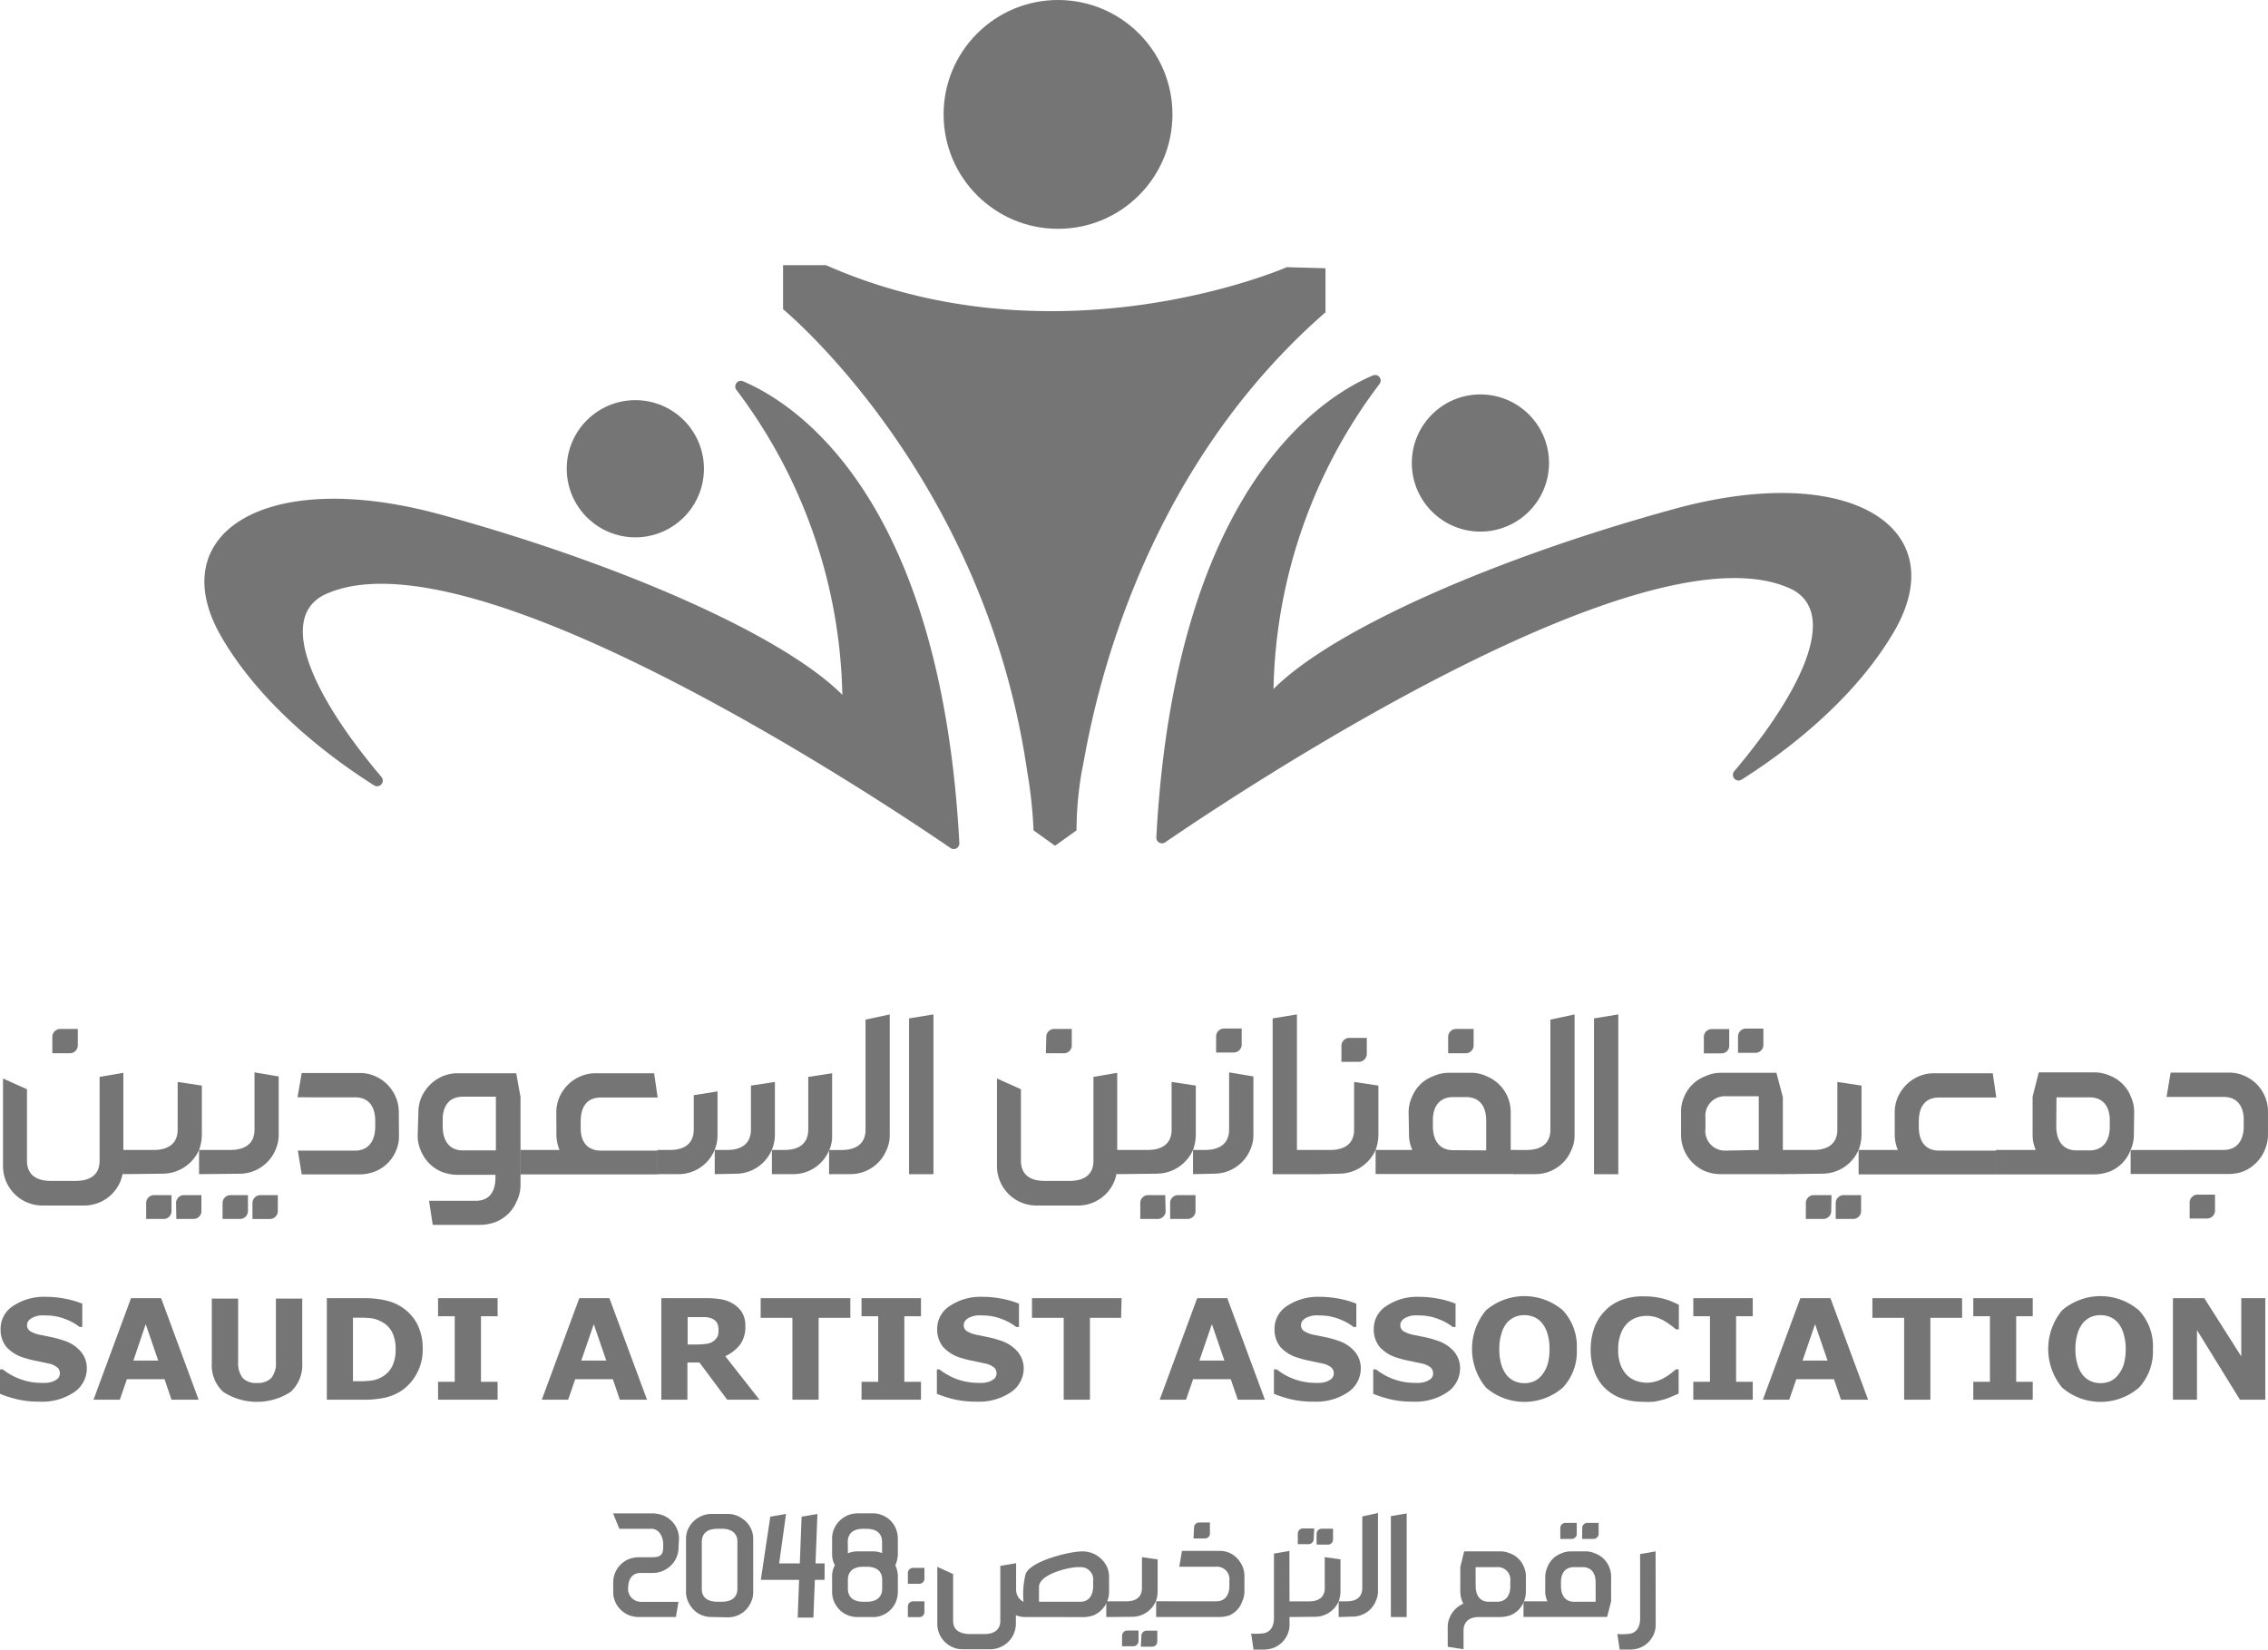 <svg xmlns="http://www.w3.org/2000/svg" width="235.827" height="171.544" viewBox="0 0 235.827 171.544">
  <g id="footer_logo" transform="translate(-1534.762 72.229)">
    <g id="Group_1558" data-name="Group 1558" transform="translate(1534.762 33.267)">
      <path id="Path_1018" data-name="Path 1018" d="M196.949,442.1a4.1,4.1,0,0,1-4.079-4.09v-9.119l2.492,1.118v7.432c0,1.453.972,2.1,2.481,2.1h2.57c1.464,0,2.5-.592,2.5-2.1v-8.717l2.47-.425v9.767a4.068,4.068,0,0,1-4.034,4.034ZM198,424.567a.816.816,0,0,1,.827-.827h1.822v1.688a.827.827,0,0,1-.838.838H198Z" transform="translate(-192.557 -422.231)" fill="#757575"/>
      <path id="Path_1019" data-name="Path 1019" d="M204,438.259v-2.515h3.23c1.509,0,2.492-.659,2.492-2.112V428.67l2.515.38v5.118a4.8,4.8,0,0,1-.279,1.542,4.146,4.146,0,0,1-3.766,2.5Zm5.085,3.833a.816.816,0,0,1-.816.827h-1.822v-1.688a.827.827,0,0,1,.827-.793h1.81Zm.469-.827a.827.827,0,0,1,.827-.827h1.81v1.654a.816.816,0,0,1-.816.827h-1.788Z" transform="translate(-191.249 -421.652)" fill="#757575"/>
      <path id="Path_1020" data-name="Path 1020" d="M211.11,438.363v-2.515h3.23c1.553,0,2.537-.659,2.537-2.112V427.78l2.515.425v6.068a3.934,3.934,0,0,1-.324,1.542,4.034,4.034,0,0,1-1.486,1.81,3.979,3.979,0,0,1-2.235.693Zm5.085,3.833a.827.827,0,0,1-.816.827h-1.822v-1.688a.827.827,0,0,1,.827-.793h1.81Zm.469-.827a.827.827,0,0,1,.827-.827h1.81V442.2a.827.827,0,0,1-.816.827h-1.822Z" transform="translate(-190.413 -421.756)" fill="#757575"/>
      <path id="Path_1021" data-name="Path 1021" d="M230.82,434.277a3.71,3.71,0,0,1-.279,1.576,3.934,3.934,0,0,1-2.235,2.235,4.469,4.469,0,0,1-1.531.291h-6.068l-.4-2.47h5.934c1.453,0,2.112-1.051,2.112-2.515v-.548c0-1.509-.659-2.481-2.112-2.481H220.27l.436-2.526h6.068a3.821,3.821,0,0,1,1.531.313,4.09,4.09,0,0,1,2.5,3.755Z" transform="translate(-189.336 -421.749)" fill="#757575"/>
      <path id="Path_1022" data-name="Path 1022" d="M231.528,431.883a3.855,3.855,0,0,1,.715-2.235,4.124,4.124,0,0,1,1.81-1.475,4.044,4.044,0,0,1,1.576-.313H241.7l.447,2.492v9.175a3.755,3.755,0,0,1-.369,1.576,3.945,3.945,0,0,1-2.235,2.235,4.851,4.851,0,0,1-1.565.291h-4.962l-.38-2.5h4.806c1.542,0,2.1-1.017,2.1-2.481v-.224h-3.956a4.761,4.761,0,0,1-1.576-.291,4,4,0,0,1-2.235-2.235,3.822,3.822,0,0,1-.324-1.576Zm2.526,1.486c0,1.464.648,2.514,2.1,2.514h3.431V430.3h-3.431c-1.386,0-2.045.905-2.1,2.235Z" transform="translate(-188.022 -421.747)" fill="#757575"/>
      <path id="Path_1023" data-name="Path 1023" d="M244.744,431.883a3.945,3.945,0,0,1,.715-2.235,4.09,4.09,0,0,1,1.822-1.475,3.912,3.912,0,0,1,1.565-.313h6.068l.369,2.526h-5.912c-1.453,0-2.09.972-2.09,2.481v.738c0,1.386.7,2.3,2.09,2.3h5.912v2.47H241v-2.537h4.079a4.18,4.18,0,0,1-.324-1.609Z" transform="translate(-186.899 -421.747)" fill="#757575"/>
      <path id="Path_1024" data-name="Path 1024" d="M253.76,438.354v-2.515h1.285c1.509,0,2.492-.648,2.492-2.146V430.14l2.47-.391v4.56a4.057,4.057,0,0,1-4.046,4.046Zm5.957,0v-2.515H261c1.509,0,2.481-.648,2.481-2.146v-4.548l2.492-.38v5.5a4.068,4.068,0,0,1-4.068,4.046Zm5.945,0v-2.515h1.3c1.5,0,2.481-.648,2.481-2.146V428.24l2.481-.38v6.448a3.487,3.487,0,0,1-.3,1.542,4.079,4.079,0,0,1-1.475,1.81,3.956,3.956,0,0,1-2.235.693Z" transform="translate(-185.399 -421.747)" fill="#757575"/>
      <path id="Path_1025" data-name="Path 1025" d="M269.73,439v-2.515h1.3c1.509,0,2.492-.659,2.492-2.112V422.926l2.514-.536v12.561a3.643,3.643,0,0,1-.335,1.542,4.046,4.046,0,0,1-3.755,2.5Z" transform="translate(-183.522 -422.39)" fill="#757575"/>
      <path id="Path_1026" data-name="Path 1026" d="M277.17,439V422.8l2.537-.413V439Z" transform="translate(-182.647 -422.39)" fill="#757575"/>
      <path id="Path_1027" data-name="Path 1027" d="M289.429,442.1a4.1,4.1,0,0,1-4.079-4.09v-9.119l2.492,1.118v7.432c0,1.453.961,2.1,2.47,2.1h2.57c1.464,0,2.5-.592,2.5-2.1v-8.717l2.47-.425v9.767a4.057,4.057,0,0,1-4.034,4.034Zm1.051-17.534a.816.816,0,0,1,.838-.827h1.81v1.688a.816.816,0,0,1-.838.838h-1.855Z" transform="translate(-181.685 -422.231)" fill="#757575"/>
      <path id="Path_1028" data-name="Path 1028" d="M296.48,438.259v-2.515h3.23c1.509,0,2.492-.659,2.492-2.112V428.67l2.515.38v5.118a4.8,4.8,0,0,1-.279,1.542,4.146,4.146,0,0,1-3.766,2.5Zm5.1,3.833a.827.827,0,0,1-.827.827h-1.81v-1.688a.816.816,0,0,1,.816-.793h1.777Zm.469-.827a.816.816,0,0,1,.816-.827h1.822v1.654a.827.827,0,0,1-.827.827h-1.81Z" transform="translate(-180.377 -421.652)" fill="#757575"/>
      <path id="Path_1029" data-name="Path 1029" d="M303.59,438.843v-2.515h1.24c1.52,0,2.514-.659,2.514-2.112V428.26l2.526.425v6.068a3.744,3.744,0,0,1-.324,1.542,4.079,4.079,0,0,1-3.777,2.5Zm5.063-13.489a.827.827,0,0,1-.838.838h-1.822v-1.7a.827.827,0,0,1,.838-.793h1.822Z" transform="translate(-179.541 -422.236)" fill="#757575"/>
      <path id="Path_1030" data-name="Path 1030" d="M315.772,439H311V422.8l2.526-.413v14.092h2.235Z" transform="translate(-178.67 -422.39)" fill="#757575"/>
      <path id="Path_1031" data-name="Path 1031" d="M315.22,438.741v-2.515h1.274c1.509,0,2.481-.659,2.481-2.112v-4.962l2.526.38v5.118a4.794,4.794,0,0,1-.279,1.542,4.157,4.157,0,0,1-3.777,2.5Zm5.074-12.517a.838.838,0,0,1-.827.838h-1.81v-1.7a.827.827,0,0,1,.816-.793h1.822Z" transform="translate(-178.174 -422.134)" fill="#757575"/>
      <path id="Path_1032" data-name="Path 1032" d="M324.011,432.4a3.867,3.867,0,0,1,.346-1.576,3.8,3.8,0,0,1,2.235-2.179,3.866,3.866,0,0,1,1.576-.346h2.392a3.61,3.61,0,0,1,1.531.346,4.012,4.012,0,0,1,2.537,3.755v3.923h.447v2.5H320.58v-2.5H324.4a3.778,3.778,0,0,1-.346-1.609Zm8.069,3.967v-3.062c0-1.509-.659-2.481-2.112-2.481h-1.319c-1.363,0-2.056.883-2.112,2.235v.771c0,1.453.615,2.459,2.023,2.514Zm-3.956-11.8a.816.816,0,0,1,.838-.827h1.81v1.688a.816.816,0,0,1-.827.838h-1.822Z" transform="translate(-177.544 -422.231)" fill="#757575"/>
      <path id="Path_1033" data-name="Path 1033" d="M333.46,439v-2.515h1.3c1.5,0,2.481-.659,2.481-2.112V422.926l2.514-.536v12.561a3.487,3.487,0,0,1-.335,1.542,4.023,4.023,0,0,1-3.755,2.5Z" transform="translate(-176.03 -422.39)" fill="#757575"/>
      <path id="Path_1034" data-name="Path 1034" d="M340.9,439V422.8l2.526-.413V439Z" transform="translate(-175.155 -422.39)" fill="#757575"/>
      <path id="Path_1035" data-name="Path 1035" d="M349,432.406a3.677,3.677,0,0,1,.313-1.576,3.833,3.833,0,0,1,2.235-2.179,3.654,3.654,0,0,1,1.542-.346h5.823l.671,2.526v8.013H353.09a4.47,4.47,0,0,1-1.542-.291A4.1,4.1,0,0,1,349,434.764Zm2.369-7.823a.827.827,0,0,1,.816-.827h1.822v1.688a.793.793,0,0,1-.782.838h-1.855Zm5.711,11.746v-5.588h-3.431a2.024,2.024,0,0,0-2.112,2.235v1.118a2.039,2.039,0,0,0,2.112,2.3Zm-2.157-11.8a.827.827,0,0,1,.827-.827h1.81v1.688a.827.827,0,0,1-.816.838h-1.822Z" transform="translate(-174.203 -422.236)" fill="#757575"/>
      <path id="Path_1036" data-name="Path 1036" d="M358.42,438.259v-2.515h3.23c1.509,0,2.492-.659,2.492-2.112V428.67l2.514.38v5.118a4.47,4.47,0,0,1-.291,1.542,4.113,4.113,0,0,1-3.766,2.5Zm5.085,3.833a.827.827,0,0,1-.816.827h-1.822v-1.688a.827.827,0,0,1,.816-.793h1.855Zm.469-.827a.827.827,0,0,1,.816-.827h1.822v1.654a.827.827,0,0,1-.816.827h-1.822Z" transform="translate(-173.095 -421.652)" fill="#757575"/>
      <path id="Path_1037" data-name="Path 1037" d="M369.275,431.883a3.945,3.945,0,0,1,.715-2.235,4.124,4.124,0,0,1,1.81-1.475,4,4,0,0,1,1.576-.313h6.091l.369,2.526h-5.957c-1.453,0-2.1.972-2.1,2.481v.738c.056,1.386.715,2.3,2.1,2.3h5.912v2.47H365.52v-2.537H369.6a4.179,4.179,0,0,1-.324-1.609Z" transform="translate(-172.261 -421.747)" fill="#757575"/>
      <path id="Path_1038" data-name="Path 1038" d="M392.639,434.284a3.778,3.778,0,0,1-.346,1.576,3.867,3.867,0,0,1-2.179,2.235,4.761,4.761,0,0,1-1.576.291H378.29v-2.537h4.146a3.978,3.978,0,0,1-.324-1.609v-3.934l.637-2.526h5.822a3.866,3.866,0,0,1,1.576.346,3.8,3.8,0,0,1,2.179,2.179,3.866,3.866,0,0,1,.346,1.576Zm-8.069-.905c0,1.464.659,2.514,2.112,2.514h1.341c1.352,0,2.056-.916,2.112-2.3v-.983c-.056-1.375-.76-2.235-2.112-2.235h-3.431Z" transform="translate(-170.76 -421.756)" fill="#757575"/>
      <path id="Path_1039" data-name="Path 1039" d="M400.475,435.846c1.363,0,2.056-.916,2.112-2.3v-.983c-.056-1.375-.749-2.235-2.112-2.235h-5.912l.425-2.526h6.091a3.788,3.788,0,0,1,1.531.313,4.045,4.045,0,0,1,2.5,3.755v2.392a4.18,4.18,0,0,1-2.5,3.789,4.471,4.471,0,0,1-1.531.291H390.83v-2.492Zm-.872,6.3a.827.827,0,0,1-.816.827h-1.822v-1.688a.827.827,0,0,1,.816-.793H399.6Z" transform="translate(-169.285 -421.754)" fill="#757575"/>
      <path id="Path_1040" data-name="Path 1040" d="M201.62,456.047a3,3,0,0,1-1.319,2.537,5.957,5.957,0,0,1-3.6.983,9.969,9.969,0,0,1-2.291-.235,12.4,12.4,0,0,1-1.822-.581v-2.537h.3a6.338,6.338,0,0,0,1.889,1.039,6.27,6.27,0,0,0,2.012.358,5.232,5.232,0,0,0,.648,0,2.311,2.311,0,0,0,.659-.145,1.541,1.541,0,0,0,.514-.313.737.737,0,0,0,.2-.57.76.76,0,0,0-.291-.6,2.235,2.235,0,0,0-.861-.38l-1.263-.268a10.055,10.055,0,0,1-1.24-.313,3.934,3.934,0,0,1-1.922-1.173,2.861,2.861,0,0,1-.581-1.844,2.805,2.805,0,0,1,1.319-2.4,5.744,5.744,0,0,1,3.353-.939,10.6,10.6,0,0,1,2.057.2,9.009,9.009,0,0,1,1.765.514V451.8h-.279a5.586,5.586,0,0,0-1.565-.849,5.331,5.331,0,0,0-1.9-.346,4.471,4.471,0,0,0-.671,0,2.527,2.527,0,0,0-.648.179,1.184,1.184,0,0,0-.481.324.693.693,0,0,0-.2.492.726.726,0,0,0,.324.637,3.352,3.352,0,0,0,1.207.413l1.118.235a9.459,9.459,0,0,1,1.118.313,3.833,3.833,0,0,1,1.788,1.118,2.637,2.637,0,0,1,.659,1.732Z" transform="translate(-192.59 -419.302)" fill="#757575"/>
      <path id="Path_1041" data-name="Path 1041" d="M212.22,459.351H209.4l-.726-2.135h-3.911l-.738,2.135H201.29l3.9-10.561h3.129Zm-4.2-4.068-1.3-3.789-1.285,3.789Z" transform="translate(-191.567 -419.286)" fill="#757575"/>
      <path id="Path_1042" data-name="Path 1042" d="M221.7,455.524a3.789,3.789,0,0,1-1.2,3.006,6.448,6.448,0,0,1-7.018,0,3.766,3.766,0,0,1-1.185-2.995V448.83h2.738v6.594a2.526,2.526,0,0,0,.458,1.643,1.877,1.877,0,0,0,1.5.536,1.934,1.934,0,0,0,1.5-.525,2.4,2.4,0,0,0,.469-1.654V448.83H221.7Z" transform="translate(-190.274 -419.282)" fill="#757575"/>
      <path id="Path_1043" data-name="Path 1043" d="M232.969,454.087a5.174,5.174,0,0,1-.671,2.637,4.918,4.918,0,0,1-1.71,1.8,5.411,5.411,0,0,1-1.688.648,11.333,11.333,0,0,1-2.235.179H223V448.79h3.833a9.885,9.885,0,0,1,2.235.224,5.1,5.1,0,0,1,1.576.615,4.806,4.806,0,0,1,1.721,1.788,5.487,5.487,0,0,1,.6,2.671Zm-2.816,0a3.845,3.845,0,0,0-.38-1.788,2.57,2.57,0,0,0-1.207-1.118,2.94,2.94,0,0,0-.849-.291,9.432,9.432,0,0,0-1.319-.067h-.682v6.6h.637a7.512,7.512,0,0,0,1.43-.089,2.985,2.985,0,0,0,.883-.313,2.682,2.682,0,0,0,1.118-1.118,3.979,3.979,0,0,0,.369-1.844Z" transform="translate(-189.015 -419.287)" fill="#757575"/>
      <path id="Path_1044" data-name="Path 1044" d="M239.541,459.351H233.35v-1.866h1.732v-6.817H233.35V448.79h6.191v1.878h-1.732v6.817h1.732Z" transform="translate(-187.798 -419.286)" fill="#757575"/>
      <path id="Path_1045" data-name="Path 1045" d="M253.941,459.351h-2.827l-.726-2.135h-3.911l-.738,2.135H243l3.9-10.561h3.129Zm-4.236-4.068-1.3-3.789-1.3,3.789Z" transform="translate(-186.664 -419.286)" fill="#757575"/>
      <path id="Path_1046" data-name="Path 1046" d="M264.323,459.351h-3.353l-2.883-3.867h-1.252v3.867H254.12V448.79h4.571a9.544,9.544,0,0,1,1.609.112,3.442,3.442,0,0,1,1.263.458,2.773,2.773,0,0,1,.95.916,2.648,2.648,0,0,1,.346,1.419,3.174,3.174,0,0,1-.536,1.911,4.134,4.134,0,0,1-1.553,1.218Zm-4.258-7.32a1.431,1.431,0,0,0-.156-.682,1.118,1.118,0,0,0-.559-.447,2.235,2.235,0,0,0-.648-.145h-1.844v2.85h.838a7.272,7.272,0,0,0,1.118-.067,1.553,1.553,0,0,0,.749-.291,1.643,1.643,0,0,0,.413-.481,1.832,1.832,0,0,0,.089-.738Z" transform="translate(-185.357 -419.287)" fill="#757575"/>
      <path id="Path_1047" data-name="Path 1047" d="M272.69,450.835h-3.3v8.516h-2.727v-8.516h-3.3V448.79h9.32Z" transform="translate(-184.269 -419.286)" fill="#757575"/>
      <path id="Path_1048" data-name="Path 1048" d="M278.93,459.351h-6.18v-1.866h1.732v-6.817H272.75V448.79h6.18v1.878H277.2v6.817h1.732Z" transform="translate(-183.167 -419.286)" fill="#757575"/>
      <path id="Path_1049" data-name="Path 1049" d="M288.79,456.047a3.006,3.006,0,0,1-1.33,2.537,5.945,5.945,0,0,1-3.587.983,9.9,9.9,0,0,1-2.291-.235,11.992,11.992,0,0,1-1.822-.581v-2.537h.268a6.627,6.627,0,0,0,1.889,1.039,6.38,6.38,0,0,0,2.012.358,5.389,5.389,0,0,0,.659,0,2.312,2.312,0,0,0,.659-.145,1.665,1.665,0,0,0,.514-.313.738.738,0,0,0,.2-.57.8.8,0,0,0-.291-.6,2.235,2.235,0,0,0-.872-.38l-1.252-.268a9.749,9.749,0,0,1-1.252-.313,3.945,3.945,0,0,1-1.911-1.173,2.872,2.872,0,0,1-.592-1.844,2.816,2.816,0,0,1,1.33-2.4,5.733,5.733,0,0,1,3.353-.939,10.517,10.517,0,0,1,2.056.2,8.784,8.784,0,0,1,1.766.514V451.8h-.291a5.586,5.586,0,0,0-1.565-.849,5.23,5.23,0,0,0-1.889-.346,4.754,4.754,0,0,0-.682,0,2.658,2.658,0,0,0-.648.179,1.229,1.229,0,0,0-.469.324.693.693,0,0,0-.2.492.727.727,0,0,0,.324.637,3.351,3.351,0,0,0,1.207.414l1.118.235a10.053,10.053,0,0,1,1.118.313,3.9,3.9,0,0,1,1.788,1.118,2.693,2.693,0,0,1,.682,1.732Z" transform="translate(-182.343 -419.302)" fill="#757575"/>
      <path id="Path_1050" data-name="Path 1050" d="M297.875,450.835h-3.241v8.516h-2.727v-8.516h-3.3V448.79h9.32Z" transform="translate(-181.302 -419.286)" fill="#757575"/>
      <path id="Path_1051" data-name="Path 1051" d="M311.431,459.351h-2.816l-.738-2.135h-3.911l-.738,2.135H300.49l3.9-10.561h3.129Zm-4.213-4.068-1.3-3.789-1.3,3.789Z" transform="translate(-179.906 -419.286)" fill="#757575"/>
      <path id="Path_1052" data-name="Path 1052" d="M320.15,456.047a3,3,0,0,1-1.319,2.537,5.957,5.957,0,0,1-3.6.983,9.969,9.969,0,0,1-2.291-.235,12.416,12.416,0,0,1-1.822-.581v-2.537h.3a6.337,6.337,0,0,0,1.889,1.039,6.27,6.27,0,0,0,2.012.358,5.22,5.22,0,0,0,.648,0,2.31,2.31,0,0,0,.659-.145,1.54,1.54,0,0,0,.514-.313.737.737,0,0,0,.2-.57.76.76,0,0,0-.291-.6,2.235,2.235,0,0,0-.861-.38l-1.263-.268a9.577,9.577,0,0,1-1.24-.313,3.934,3.934,0,0,1-1.922-1.173,2.861,2.861,0,0,1-.581-1.844,2.805,2.805,0,0,1,1.319-2.4,5.755,5.755,0,0,1,3.353-.939,10.629,10.629,0,0,1,2.067.2,9,9,0,0,1,1.766.514V451.8H319.4a5.778,5.778,0,0,0-1.565-.849,5.33,5.33,0,0,0-1.9-.346,4.479,4.479,0,0,0-.671,0,2.527,2.527,0,0,0-.648.179,1.184,1.184,0,0,0-.481.324.693.693,0,0,0-.2.492.727.727,0,0,0,.324.637,3.352,3.352,0,0,0,1.207.414l1.118.235a9.468,9.468,0,0,1,1.118.313,3.834,3.834,0,0,1,1.788,1.118,2.637,2.637,0,0,1,.659,1.732Z" transform="translate(-178.656 -419.302)" fill="#757575"/>
      <path id="Path_1053" data-name="Path 1053" d="M329.39,456.047a3.006,3.006,0,0,1-1.33,2.537,5.945,5.945,0,0,1-3.587.983,9.828,9.828,0,0,1-2.291-.235,12,12,0,0,1-1.822-.581v-2.537h.291a6.626,6.626,0,0,0,1.889,1.039,6.38,6.38,0,0,0,2.012.358,5.389,5.389,0,0,0,.659,0,2.313,2.313,0,0,0,.659-.145,1.666,1.666,0,0,0,.514-.313.738.738,0,0,0,.2-.57.8.8,0,0,0-.291-.6,2.234,2.234,0,0,0-.872-.38l-1.252-.268a9.75,9.75,0,0,1-1.252-.313,3.944,3.944,0,0,1-1.911-1.173,2.872,2.872,0,0,1-.592-1.844,2.816,2.816,0,0,1,1.33-2.4,5.733,5.733,0,0,1,3.353-.939,10.517,10.517,0,0,1,2.056.2,8.783,8.783,0,0,1,1.766.514V451.8h-.291a5.586,5.586,0,0,0-1.565-.849,5.229,5.229,0,0,0-1.889-.346,4.655,4.655,0,0,0-.682,0,2.661,2.661,0,0,0-.648.179,1.228,1.228,0,0,0-.469.324.693.693,0,0,0-.2.492.727.727,0,0,0,.324.637,3.351,3.351,0,0,0,1.207.414l1.118.235a10.058,10.058,0,0,1,1.118.313,3.9,3.9,0,0,1,1.788,1.118A2.693,2.693,0,0,1,329.39,456.047Z" transform="translate(-177.57 -419.302)" fill="#757575"/>
      <path id="Path_1054" data-name="Path 1054" d="M340.446,454.1a5.476,5.476,0,0,1-1.453,4.012,6.113,6.113,0,0,1-7.991,0,6.281,6.281,0,0,1,0-8.035,6.147,6.147,0,0,1,7.991,0A5.51,5.51,0,0,1,340.446,454.1Zm-3.61,2.682a3.242,3.242,0,0,0,.581-1.118,5.4,5.4,0,0,0,.19-1.542,5.275,5.275,0,0,0-.212-1.62,3.207,3.207,0,0,0-.581-1.118,2.235,2.235,0,0,0-.827-.615,2.7,2.7,0,0,0-.984-.19,2.548,2.548,0,0,0-.972.179,2.324,2.324,0,0,0-.849.615,2.961,2.961,0,0,0-.57,1.118,5.117,5.117,0,0,0-.224,1.621,5.251,5.251,0,0,0,.212,1.609,3.2,3.2,0,0,0,.57,1.118,2.235,2.235,0,0,0,.827.615,2.6,2.6,0,0,0,1.006.2,2.516,2.516,0,0,0,.995-.2,2.235,2.235,0,0,0,.838-.671Z" transform="translate(-176.489 -419.309)" fill="#757575"/>
      <path id="Path_1055" data-name="Path 1055" d="M346,459.583a6.55,6.55,0,0,1-2.179-.346,4.75,4.75,0,0,1-1.71-1.039,4.471,4.471,0,0,1-1.118-1.721,6.459,6.459,0,0,1-.4-2.369,6.707,6.707,0,0,1,.38-2.235,4.962,4.962,0,0,1,1.118-1.755A4.627,4.627,0,0,1,343.8,449a6.192,6.192,0,0,1,2.235-.38,9.749,9.749,0,0,1,1.2.067c.358.056.693.123.995.2a6.989,6.989,0,0,1,.861.3c.257.112.481.212.671.313v2.559h-.3c-.134-.112-.3-.257-.5-.4a7.453,7.453,0,0,0-.693-.469,4.779,4.779,0,0,0-.838-.38,3.062,3.062,0,0,0-.972-.156,3.262,3.262,0,0,0-1.118.179,2.637,2.637,0,0,0-.95.6,2.861,2.861,0,0,0-.682,1.118,4.348,4.348,0,0,0-.257,1.609,4.247,4.247,0,0,0,.279,1.665,2.985,2.985,0,0,0,.7,1.05,2.7,2.7,0,0,0,.961.559,3.5,3.5,0,0,0,1.051.168,3.287,3.287,0,0,0,.983-.156,3.825,3.825,0,0,0,.894-.4,5.464,5.464,0,0,0,.648-.436l.492-.4h.279v2.526l-.76.324a5.445,5.445,0,0,1-.749.279c-.346.089-.671.168-.972.224a7.41,7.41,0,0,1-1.252.022Z" transform="translate(-175.192 -419.307)" fill="#757575"/>
      <path id="Path_1056" data-name="Path 1056" d="M356.32,459.351h-6.18v-1.866h1.732v-6.817H350.14V448.79h6.18v1.878h-1.732v6.817h1.732Z" transform="translate(-174.069 -419.286)" fill="#757575"/>
      <path id="Path_1057" data-name="Path 1057" d="M367.551,459.351h-2.816L364,457.216h-3.911l-.738,2.135H356.61l3.9-10.561h3.129Zm-4.213-4.068-1.3-3.789-1.3,3.789Z" transform="translate(-173.308 -419.286)" fill="#757575"/>
      <path id="Path_1058" data-name="Path 1058" d="M376.13,450.835h-3.3v8.516h-2.727v-8.516h-3.3V448.79h9.32Z" transform="translate(-172.109 -419.286)" fill="#757575"/>
      <path id="Path_1059" data-name="Path 1059" d="M382.37,459.351h-6.18v-1.866h1.732v-6.817H376.19V448.79h6.18v1.878h-1.721v6.817h1.721Z" transform="translate(-171.006 -419.286)" fill="#757575"/>
      <path id="Path_1060" data-name="Path 1060" d="M394.045,454.1a5.521,5.521,0,0,1-1.442,4.012,6.124,6.124,0,0,1-8,0,6.314,6.314,0,0,1,0-8.035,6.147,6.147,0,0,1,7.991,0,5.465,5.465,0,0,1,1.453,4.023Zm-3.61,2.682a3.252,3.252,0,0,0,.592-1.118,5.822,5.822,0,0,0,.19-1.542,5.255,5.255,0,0,0-.224-1.621,3.2,3.2,0,0,0-.57-1.118,2.235,2.235,0,0,0-.838-.615,2.659,2.659,0,0,0-.983-.19,2.593,2.593,0,0,0-.972.179,2.38,2.38,0,0,0-.838.615,3.14,3.14,0,0,0-.581,1.118,5.464,5.464,0,0,0-.223,1.62,5.231,5.231,0,0,0,.224,1.609,3.018,3.018,0,0,0,.57,1.118,2.236,2.236,0,0,0,.827.615,2.593,2.593,0,0,0,2,0,2.236,2.236,0,0,0,.827-.67Z" transform="translate(-170.187 -419.309)" fill="#757575"/>
      <path id="Path_1061" data-name="Path 1061" d="M404.371,459.351h-2.637l-4.47-7.242v7.242h-2.5V448.79h3.263l3.844,6.057V448.79h2.5Z" transform="translate(-168.823 -419.286)" fill="#757575"/>
      <path id="Path_1062" data-name="Path 1062" d="M256.435,472.441a2.593,2.593,0,0,1-.469,1.419,2.682,2.682,0,0,1-1.173.939,2.5,2.5,0,0,1-1.017.212H252.5c-.861,0-1.263.592-1.3,1.464a1.354,1.354,0,0,0,1.363,1.542h3.867l-.268,1.576h-3.889a2.916,2.916,0,0,1-.995-.19,2.681,2.681,0,0,1-1.185-.961,2.526,2.526,0,0,1-.447-1.475v-.939a2.615,2.615,0,0,1,1.632-2.459,2.919,2.919,0,0,1,.995-.19h1.285c.827,0,1.263-.1,1.285-.983v-.313a1.978,1.978,0,0,0-.335-1.185,1.118,1.118,0,0,0-1.028-.48h-3.2l-.648-1.6h4.191a3.234,3.234,0,0,1,1.017.212,2.6,2.6,0,0,1,1.185.95,2.493,2.493,0,0,1,.458,1.486Z" transform="translate(-185.883 -416.932)" fill="#757575"/>
      <path id="Path_1063" data-name="Path 1063" d="M259.091,479.587a2.671,2.671,0,0,1-1.5-.436,2.749,2.749,0,0,1-.961-1.185,2.38,2.38,0,0,1-.212-.995V471.44a2.381,2.381,0,0,1,.212-.995,2.66,2.66,0,0,1,.961-1.118,2.6,2.6,0,0,1,1.5-.458h1.654a2.57,2.57,0,0,1,1.486.458,2.515,2.515,0,0,1,.961,1.117,2.381,2.381,0,0,1,.212.995v5.588a2.235,2.235,0,0,1-.212.972,2.592,2.592,0,0,1-.961,1.185,2.637,2.637,0,0,1-1.486.436Zm.6-9.175c-.972,0-1.6.4-1.632,1.319v4.951c0,.872.592,1.274,1.5,1.319h.57c.983,0,1.6-.413,1.632-1.3v-4.973c0-.838-.592-1.274-1.486-1.319Z" transform="translate(-185.086 -416.926)" fill="#757575"/>
      <path id="Path_1064" data-name="Path 1064" d="M270.007,475.721H269l-.156,3.923h-1.632l.145-3.923H263.38l.983-6.571L266,468.87l-.715,5.141h2.146l.19-4.861,1.643-.279-.2,5.141h.95Z" transform="translate(-184.268 -416.926)" fill="#757575"/>
      <path id="Path_1065" data-name="Path 1065" d="M272.647,479.594a2.627,2.627,0,0,1-1.475-.436,2.671,2.671,0,0,1-.961-1.185,2.436,2.436,0,0,1-.2-.995v-1.6a2.47,2.47,0,0,1,.2-.995l.078-.168a.258.258,0,0,0-.078-.179,2.514,2.514,0,0,1-.2-.995v-1.6a2.437,2.437,0,0,1,.2-.995,2.66,2.66,0,0,1,2.436-1.632H274.2a2.292,2.292,0,0,1,1.017.19,2.514,2.514,0,0,1,1.442,1.442,2.862,2.862,0,0,1,.19.995v1.6a2.963,2.963,0,0,1-.19.995l-.078.168.078.179a2.917,2.917,0,0,1,.19.995v1.6a2.862,2.862,0,0,1-.19.995,2.537,2.537,0,0,1-1.442,1.442,2.292,2.292,0,0,1-1.017.179Zm-.995-6.906v.279a2.548,2.548,0,0,1,.995-.2H274.2a2.515,2.515,0,0,1,1.006.179,1.887,1.887,0,0,0,0-.257v-.905c0-.939-.648-1.363-1.609-1.363h-.358c-.972,0-1.6.436-1.6,1.375Zm1.6,1.676c-.972,0-1.6.436-1.6,1.375v.894c0,.939.626,1.375,1.6,1.375h.358c.961,0,1.609-.436,1.609-1.375v-.905c0-.95-.648-1.363-1.609-1.363Z" transform="translate(-183.489 -416.932)" fill="#757575"/>
      <path id="Path_1066" data-name="Path 1066" d="M277.06,474.438a.536.536,0,0,1,.548-.548h1.173v1.118a.525.525,0,0,1-.514.536H277.06Zm0,3.464a.536.536,0,0,1,.548-.536h1.173v1.118a.525.525,0,0,1-.514.525H277.06Z" transform="translate(-182.66 -416.336)" fill="#757575"/>
      <path id="Path_1067" data-name="Path 1067" d="M288.964,479.179a2.5,2.5,0,0,1-.995-.19v.928a2.671,2.671,0,0,1-2.66,2.615h-2.872a2.637,2.637,0,0,1-2.637-2.615V473.96l1.643.749v4.839c0,.972.648,1.352,1.632,1.4h1.643c.983,0,1.632-.436,1.632-1.375v-5.711l1.643-.279V476.3a1.408,1.408,0,0,0,.771,1.3,8.707,8.707,0,0,1,.224-2.917c.559-1.363,4.627-2.325,5.811-2.325a2.794,2.794,0,0,1,2.66,1.643,2.537,2.537,0,0,1,.2,1.017v1.531a2.615,2.615,0,0,1-.2,1.017,2.66,2.66,0,0,1-1.43,1.442,3.206,3.206,0,0,1-.995.179Zm1.408-1.587h4.28c.939,0,1.352-.682,1.352-1.643v-.492a1.29,1.29,0,0,0-1.352-1.464h-.246c-.916,0-4.034.726-4.034,2.068Z" transform="translate(-182.338 -416.517)" fill="#757575"/>
      <path id="Path_1068" data-name="Path 1068" d="M295.52,479.115v-1.632h2.09c.983,0,1.62-.436,1.62-1.375V472.89l1.632.235v3.353a2.861,2.861,0,0,1-.19.995,2.671,2.671,0,0,1-2.436,1.62Zm3.353,2.492a.548.548,0,0,1-.537.548h-1.173v-1.118a.536.536,0,0,1,.525-.514h1.185Zm.3-.536a.536.536,0,0,1,.536-.536h1.118v1.118a.536.536,0,0,1-.525.548h-1.185Z" transform="translate(-180.49 -416.453)" fill="#757575"/>
      <path id="Path_1069" data-name="Path 1069" d="M306.4,477.863c.883,0,1.341-.6,1.375-1.5v-.637a1.3,1.3,0,0,0-1.375-1.464h-3.833l.279-1.643h3.934a2.435,2.435,0,0,1,.995.2,2.582,2.582,0,0,1,1.118.961,2.548,2.548,0,0,1,.447,1.475v1.553a2.436,2.436,0,0,1-.212,1.017,2.481,2.481,0,0,1-1.319,1.486,3.143,3.143,0,0,1-.995.179H300.16v-1.632Zm-2.3-7.666a.537.537,0,0,1,.536-.536h1.117v1.118a.514.514,0,0,1-.5.548h-1.207Z" transform="translate(-179.944 -416.833)" fill="#757575"/>
      <path id="Path_1070" data-name="Path 1070" d="M312.99,479.921a2.514,2.514,0,0,1-.19,1.028,2.626,2.626,0,0,1-1.442,1.43,2.917,2.917,0,0,1-.995.19h-1.118L309,480.9a4.933,4.933,0,0,0,.995,0c.939,0,1.375-.659,1.375-1.609v-6.705l1.609-.279Z" transform="translate(-178.905 -416.522)" fill="#757575"/>
      <path id="Path_1071" data-name="Path 1071" d="M312.53,479.429V477.8h2.1c.972,0,1.609-.436,1.609-1.375V473.2l1.632.235v3.353a3.14,3.14,0,0,1-.179.995,2.682,2.682,0,0,1-2.447,1.62Zm2.559-8.113a.536.536,0,0,1-.536.536h-1.118v-1.118a.536.536,0,0,1,.536-.514h1.173Zm.3-.536a.536.536,0,0,1,.536-.536H317.1v1.118a.525.525,0,0,1-.525.536h-1.185Z" transform="translate(-178.49 -416.767)" fill="#757575"/>
      <path id="Path_1072" data-name="Path 1072" d="M317.14,479.6v-1.632h.838c.983,0,1.62-.436,1.62-1.375v-7.454l1.632-.358v8.158a2.347,2.347,0,0,1-.224.995,2.6,2.6,0,0,1-2.436,1.621Z" transform="translate(-177.948 -416.937)" fill="#757575"/>
      <path id="Path_1073" data-name="Path 1073" d="M322,479.593V469.1l1.643-.279v10.773Z" transform="translate(-177.377 -416.932)" fill="#757575"/>
      <path id="Path_1074" data-name="Path 1074" d="M335.415,476.541a2.614,2.614,0,0,1-.2,1.017A2.5,2.5,0,0,1,333.794,479a3.476,3.476,0,0,1-1.017.179h-2.235c-.983,0-1.609.469-1.609,1.408v1.945l-1.643-.257v-2.045a2.481,2.481,0,0,1,.212-1.017,2.693,2.693,0,0,1,1.408-1.419,2.883,2.883,0,0,1-.313-1.252c0-.246,0-2.3,0-2.548l.4-1.643h3.789a2.614,2.614,0,0,1,1.017.224,2.47,2.47,0,0,1,1.419,1.419,2.537,2.537,0,0,1,.2,1.017Zm-5.219-.592c0,.961.425,1.643,1.375,1.643h.849c.883,0,1.341-.6,1.375-1.5v-.637a1.3,1.3,0,0,0-1.375-1.464h-2.235Z" transform="translate(-176.755 -416.517)" fill="#757575"/>
      <path id="Path_1075" data-name="Path 1075" d="M336.6,475.321a2.559,2.559,0,0,1,.224-1.017,2.47,2.47,0,0,1,1.419-1.419,2.515,2.515,0,0,1,.995-.224h1.632a2.413,2.413,0,0,1,.939.224,2.47,2.47,0,0,1,1.442,1.419,2.37,2.37,0,0,1,.2,1.017v2.537l-.414,1.62H334.34v-1.62h2.481a2.637,2.637,0,0,1-.224-1.051Zm1.565-5.085a.536.536,0,0,1,.525-.536h1.185v1.118a.514.514,0,0,1-.5.548h-1.207Zm3.677,7.666v-2c0-.939-.414-1.565-1.3-1.6H339.6c-.872,0-1.33.559-1.363,1.464v.492c0,.961.425,1.643,1.363,1.643Zm-1.4-7.666a.536.536,0,0,1,.525-.536h1.185v1.118a.536.536,0,0,1-.536.548h-1.173Z" transform="translate(-175.926 -416.828)" fill="#757575"/>
      <path id="Path_1076" data-name="Path 1076" d="M347.06,479.916a2.514,2.514,0,0,1-.19,1.028,2.626,2.626,0,0,1-1.442,1.431,2.917,2.917,0,0,1-.995.19h-1.118l-.246-1.62a4.925,4.925,0,0,0,.995,0c.939,0,1.375-.659,1.375-1.609v-6.705l1.609-.279Z" transform="translate(-174.9 -416.517)" fill="#757575"/>
    </g>
    <g id="Group_1559" data-name="Group 1559" transform="translate(1556.017 -72.229)">
      <path id="Path_1015" data-name="Path 1015" d="M323.759,324.468s-23.825,10.424-47.911-.208H271.38v4.579s20.907,17.169,25.382,48.053a47.306,47.306,0,0,1,.663,6.143l2.234,1.6,2.234-1.6a36.483,36.483,0,0,1,.573-6.284c.529-2.129,3.939-28.963,25.315-47.591V324.58Z" transform="translate(-211.212 -296.682)" fill="#757575"/>
      <path id="Path_1016" data-name="Path 1016" d="M346.025,339.644c-5.4,2.286-20.579,11.913-22.515,48.031a.588.588,0,0,0,.916.521c7.043-4.825,50.257-33.691,65.252-26.268,4.787,2.584.8,10.766-6.09,18.889a.588.588,0,0,0,.745.879c4.2-2.651,11.563-8.026,15.874-15.4,6.284-10.759-4.467-17.787-22.79-12.784s-35.44,12.441-41.724,18.74a54.293,54.293,0,0,1,11.019-31.718.581.581,0,0,0-.685-.893Z" transform="translate(-224.529 -300.6)" fill="#757575"/>
      <circle id="Ellipse_1179" data-name="Ellipse 1179" cx="7.133" cy="7.133" r="7.133" transform="translate(125.546 41.017)" fill="#757575"/>
      <path id="Path_1017" data-name="Path 1017" d="M246.552,340.448c5.4,2.286,20.579,11.913,22.515,48.031a.588.588,0,0,1-.916.521c-7.043-4.825-50.257-33.691-65.252-26.268-4.787,2.591-.8,10.766,6.09,18.889a.588.588,0,0,1-.745.879c-4.2-2.651-11.563-8.019-15.874-15.4-6.284-10.759,4.467-17.787,22.783-12.776s35.463,12.456,41.747,18.74a54.3,54.3,0,0,0-11.027-31.725.588.588,0,0,1,.677-.893Z" transform="translate(-190.568 -300.809)" fill="#757575"/>
      <circle id="Ellipse_1180" data-name="Ellipse 1180" cx="7.133" cy="7.133" r="7.133" transform="translate(37.675 41.613)" fill="#757575"/>
      <circle id="Ellipse_1181" data-name="Ellipse 1181" cx="11.898" cy="11.898" r="11.898" transform="translate(76.861)" fill="#757575"/>
    </g>
  </g>
</svg>
